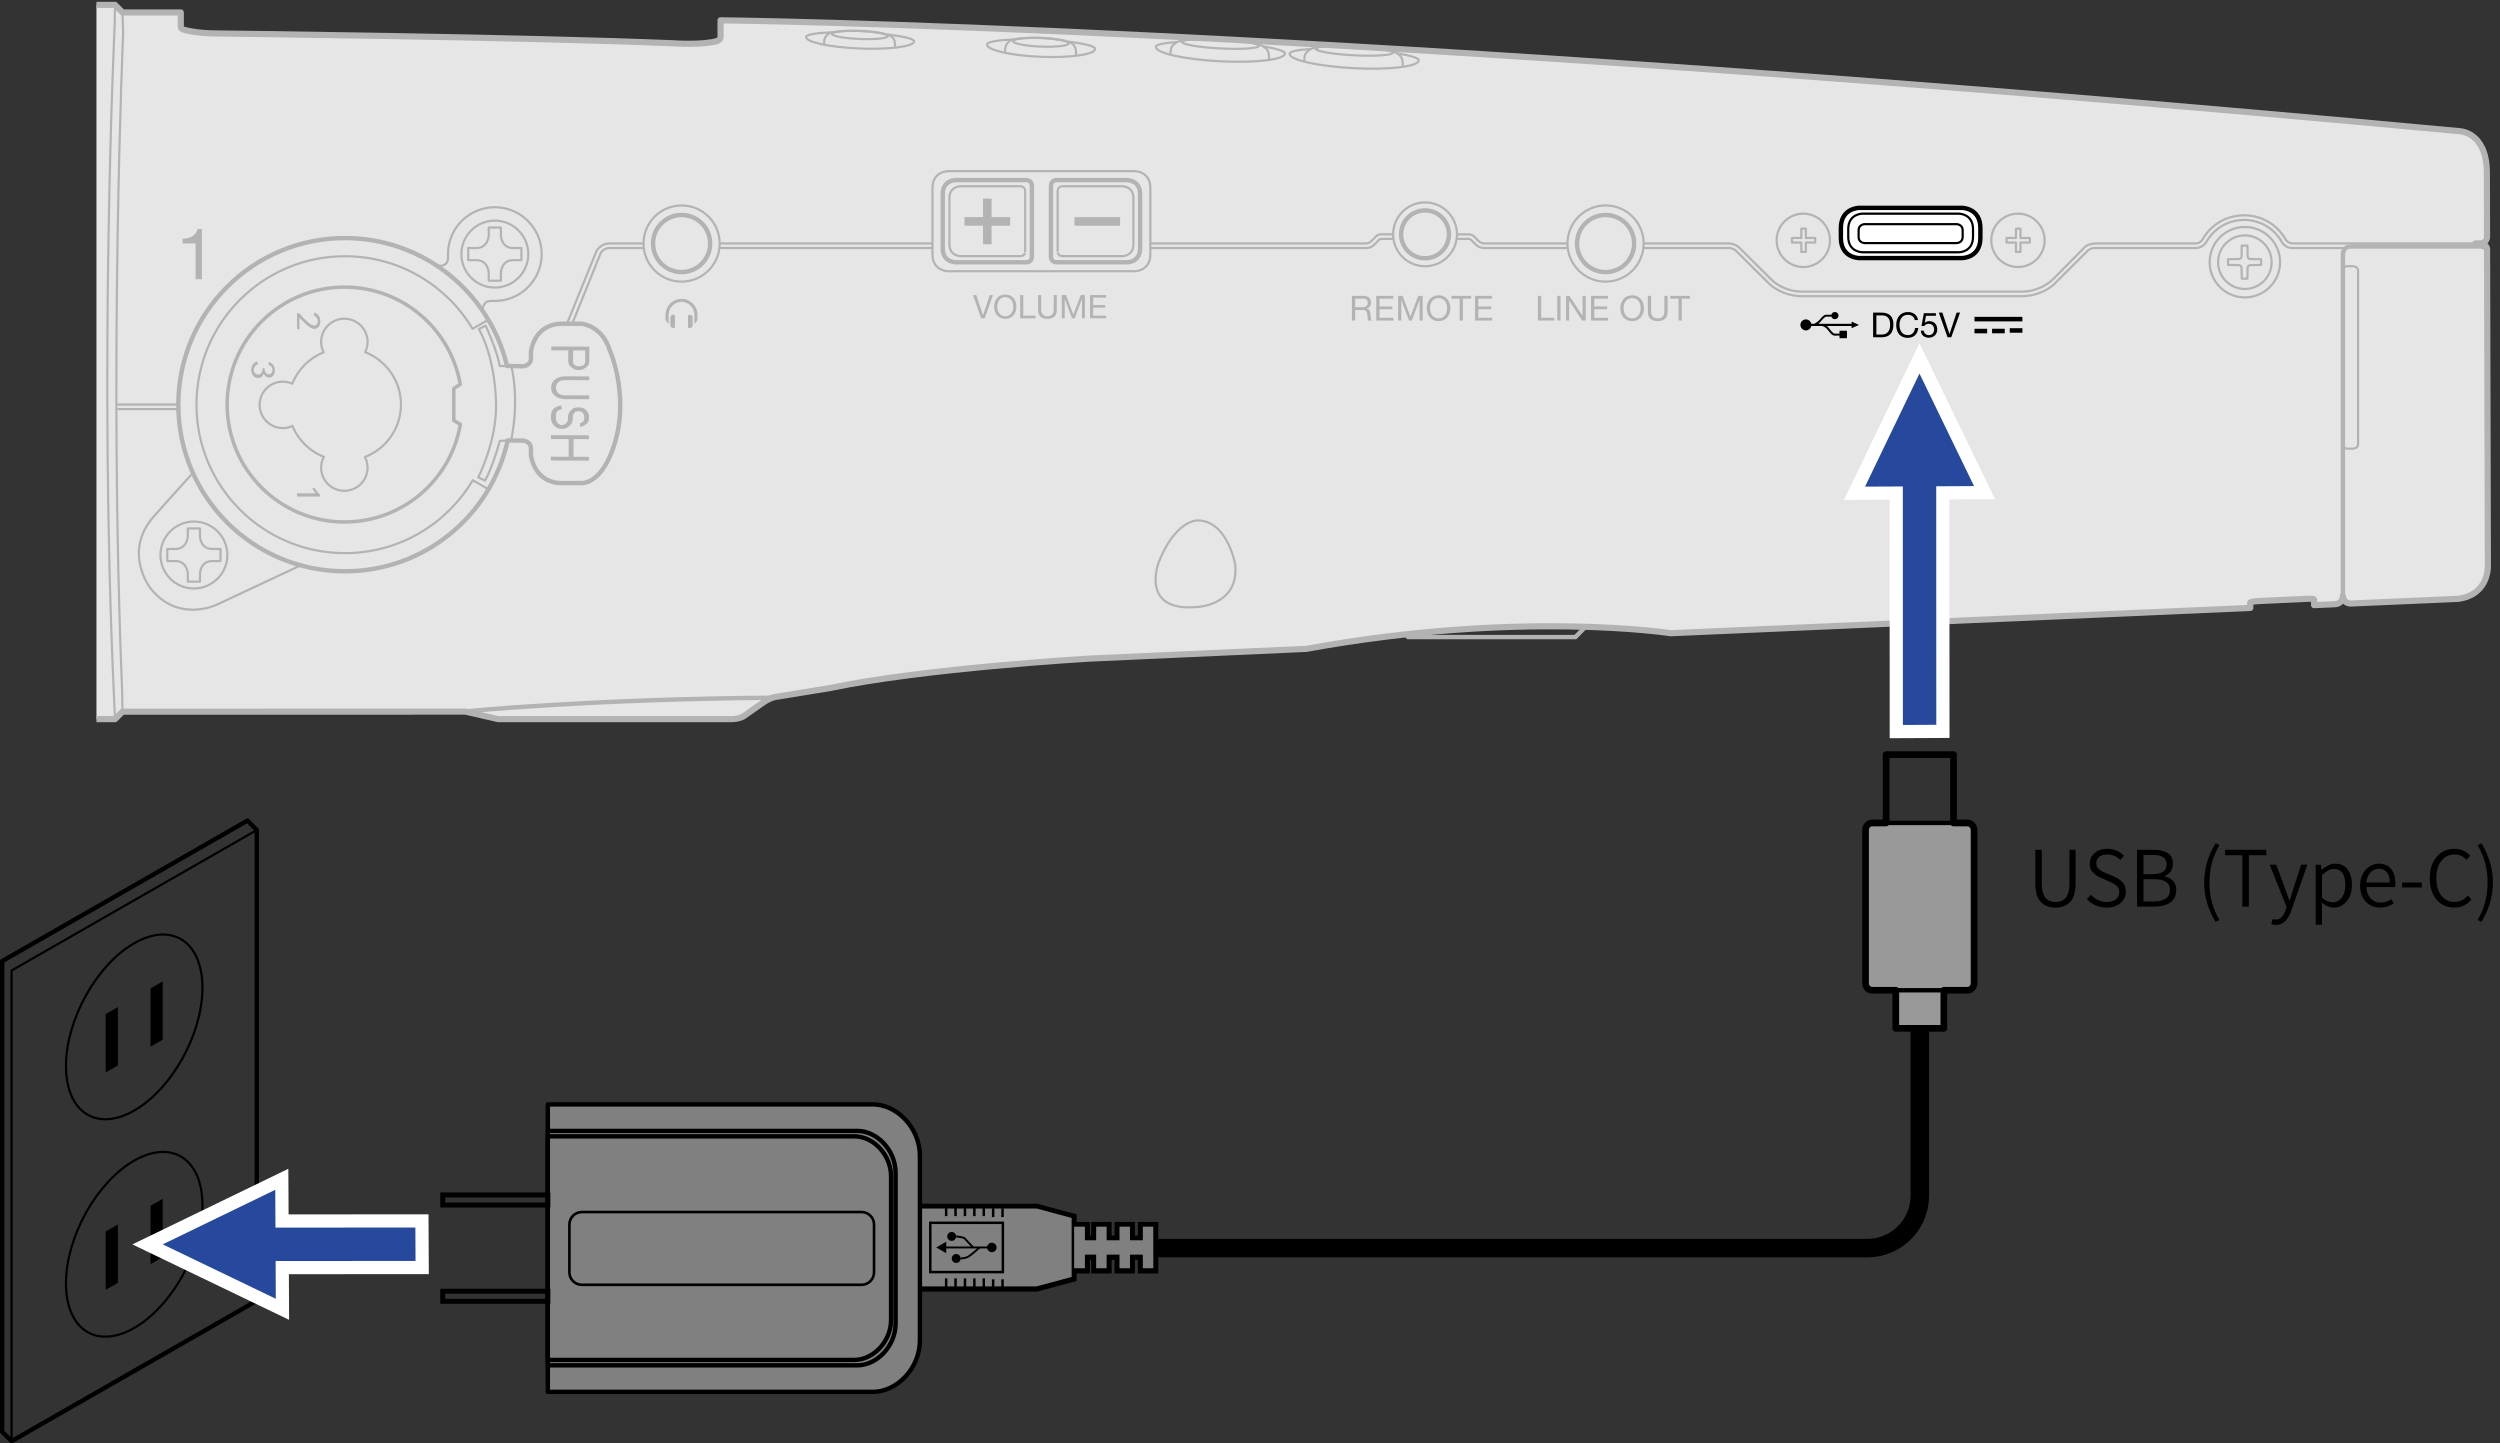 <?xml version="1.0" encoding="utf-8"?>
<!-- Generator: Adobe Illustrator 27.8.1, SVG Export Plug-In . SVG Version: 6.00 Build 0)  -->
<svg version="1.1" xmlns="http://www.w3.org/2000/svg" xmlns:xlink="http://www.w3.org/1999/xlink" x="0px" y="0px"
	 width="284.167px" height="164.064px" viewBox="0 0 284.167 164.064" style="enable-background:new 0 0 284.167 164.064;"
	 xml:space="preserve">
<rect x="0" y="0" width="284.167" height="164.064" fill="#333333" stroke="none"/>
<style type="text/css">
	.st0{clip-path:url(#SVGID_00000103975339813154354360000000420118623681542561_);}
	.st1{fill:#E6E6E6;stroke:#B3B3B3;stroke-width:0.7;stroke-linejoin:round;stroke-miterlimit:2;}
	.st2{fill:none;stroke:#B3B3B3;stroke-width:0.5;stroke-linejoin:round;stroke-miterlimit:2;}
	.st3{fill:none;stroke:#B3B3B3;stroke-width:0.25;stroke-linejoin:round;stroke-miterlimit:2;}
	.st4{fill:none;stroke:#B3B3B3;stroke-width:0.4;stroke-linejoin:round;stroke-miterlimit:2;}
	.st5{fill:none;stroke:#B3B3B3;stroke-width:0.25;stroke-miterlimit:2;}
	.st6{fill:none;stroke:#B3B3B3;stroke-width:0.5;stroke-miterlimit:2;}
	.st7{fill:#FFFFFF;stroke:#000000;stroke-width:0.5;stroke-linejoin:round;stroke-miterlimit:2;}
	.st8{fill:none;stroke:#000000;stroke-width:0.25;stroke-linejoin:round;stroke-miterlimit:2;}
	.st9{fill:#B3B3B3;}
	.st10{fill:#666666;stroke:#FFFFFF;stroke-width:3;stroke-miterlimit:10;}
	.st11{fill:#26499D;}
	.st12{fill:none;stroke:#000000;stroke-width:0.5;stroke-linejoin:round;}
	.st13{fill:none;stroke:#000000;stroke-width:0.25;stroke-linejoin:round;}
	.st14{fill:none;stroke:#000000;stroke-width:0.25;}
	.st15{fill:none;stroke:#000000;stroke-width:2.1;stroke-linecap:round;stroke-linejoin:round;}
	.st16{fill:none;stroke:#000000;stroke-width:0.85;}
	.st17{fill:#808080;stroke:#000000;stroke-width:0.283;}
	.st18{fill:#FFFFFF;stroke:#000000;stroke-width:0.283;}
	.st19{fill:none;stroke:#000000;stroke-width:0.283;}
	.st20{fill:#FFFFFF;}
	.st21{fill:#808080;stroke:#000000;stroke-width:0.5;stroke-linejoin:round;}
	.st22{fill:none;stroke:#000000;stroke-width:0.567;}
	.st23{fill:none;stroke:#000000;stroke-width:0.3;}
	.st24{fill:none;stroke:#000000;stroke-width:0.3;stroke-linejoin:round;}
	.st25{fill:#999999;stroke:#000000;stroke-width:0.3;stroke-linejoin:round;}
	.st26{fill:#999999;stroke:#000000;stroke-width:0.5;stroke-linejoin:round;}
	.st27{fill:none;stroke:#000000;stroke-width:0.76;stroke-linejoin:round;}
</style>
<g id="レイヤー_1">
	<g>
		<defs>
			<rect id="SVGID_1_" x="10.963" width="272.472" height="82.404"/>
		</defs>
		<clipPath id="SVGID_00000105410077732749790040000004074676437076096447_">
			<use xlink:href="#SVGID_1_"  style="overflow:visible;"/>
		</clipPath>
		<g style="clip-path:url(#SVGID_00000105410077732749790040000004074676437076096447_);">
			<path class="st1" d="M282.696,28.37l0.092,35.8c0,0,0.252,3.398-3.372,3.898L267.209,68.6c0,0-0.801,0.062-0.9-0.839
				c0,0,0.045,0.801-0.856,0.915l-2.419,0.106l0-0.63c0-0.143-0.811-0.085-0.811-0.085l-5.553,0.255
				c-0.722,0.035-0.892,0.164-0.892,0.164l0.001,0.613l-65.871,2.876c0,0-17.121-2.657-41.41,1.777l-24.708,1.11
				c0,0-18.867,1.104-29.368,3.332l-6.121,1c0,0-0.649,0.021-1.644,0.721l-2.152,1.512c0,0-0.495,0.315-1.429,0.315H56.63
				l-3.706-0.855l-39.001,0.006l-0.849,0.849l-16.254-0.01l-0.864-2.603l-37.316-0.651c0,0-18.161-0.056-24.863-4.604
				c0,0-7.504-2.24-6.836-25.482V33.891c-0.668-23.241,6.836-25.482,6.836-25.482c6.702-4.548,24.863-4.604,24.863-4.604
				l37.316-0.651l0.864-2.603h16.254l0.849,0.864h6.626V3.04c0,0,0.059,0.239,0.23,0.302c0,0,1.359,0.462,3.961,0.462
				c0,0,34.564,0.395,51.931,1.123c0,0,3.204,0.219,4.84-0.266c0,0,0.392-0.12,0.392-0.471V2.31c0,0,69.181,0.651,197.547,12.59
				c0,0,3.155-0.041,3.223,4.615l0.019,7.388c0,0,0.053,0.768-0.918,0.768c-0.971,0.001,0,0,0,0S282.699,27.672,282.696,28.37z"/>
			<line class="st2" x1="-4.043" y1="3.154" x2="-4.043" y2="79.13"/>
			<line class="st3" x1="-3.18" y1="0.551" x2="-3.18" y2="81.733"/>
			<g>
				<circle class="st3" cx="6.349" cy="41.157" r="4.003"/>
				<circle class="st3" cx="6.349" cy="41.157" r="3.042"/>
				<path class="st3" d="M5.995,39.267h0.649l0.017,1.193c0,0,0.011,0.344,0.344,0.344l1.193,0.017v0.649l-1.193,0.018
					c0,0-0.34,0.021-0.343,0.324l-0.018,1.213H5.995l-0.018-1.213c0,0-0.034-0.32-0.324-0.324L4.44,41.472v-0.649l1.193-0.017
					c0,0,0.34-0.025,0.343-0.324L5.995,39.267z"/>
			</g>
			<g>
				<circle class="st3" cx="255.166" cy="29.802" r="4.003"/>
				<circle class="st3" cx="255.166" cy="29.802" r="3.042"/>
				<path class="st3" d="M254.812,27.912h0.649l0.017,1.193c0,0,0.011,0.344,0.344,0.344l1.193,0.017v0.649l-1.193,0.018
					c0,0-0.34,0.021-0.343,0.324l-0.018,1.213h-0.649l-0.018-1.213c0,0-0.034-0.32-0.324-0.324l-1.213-0.018v-0.649l1.193-0.017
					c0,0,0.34-0.025,0.343-0.324L254.812,27.912z"/>
			</g>
			<g>
				<path class="st3" d="M55.523,55.621l-1.785-1.038c-2.938,4.963-8.346,8.291-14.531,8.291c-9.319,0-16.874-7.555-16.874-16.874
					s7.555-16.874,16.874-16.874c6.167,0,11.561,3.308,14.504,8.246l1.811-1.028"/>
				<path class="st3" d="M57.706,41.603h-0.899c-0.332-1.871-1.602-4.584-1.602-4.584l-0.774,0.383
					c1.988,3.63,1.954,8.549,1.954,8.549c0.072,4.241-2.022,8.299-2.022,8.299l0.771,0.39c0.971-1.805,1.674-4.528,1.674-4.528
					l0.9-0.042"/>
				<path class="st2" d="M59.449,41.634c0,0,0.884-0.055,0.902-0.881v-0.775c0,0,0.283-2.958,3.245-3.177h2.535
					c0,0,2.312,0.212,3.17,2.984c0,0,2.706,6.024,0,12.142c-1.375,3.11-3.17,2.984-3.17,2.984h-2.535
					c-2.962-0.218-3.245-3.177-3.245-3.177V50.96c-0.018-0.826-0.902-0.881-0.902-0.881l-1.742-0.011
					c-1.862,8.504-9.438,14.869-18.5,14.869c-10.459,0-18.938-8.479-18.938-18.938s8.479-18.938,18.938-18.938
					c8.943,0,16.439,6.199,18.424,14.534L59.449,41.634z"/>
				<path class="st3" d="M58.111,41.614c0,0,0.997,3.433-0.013,8.465"/>
				<path class="st4" d="M52.327,48.229c-1.068,6.303-6.553,11.102-13.16,11.102c-7.372,0-13.348-5.976-13.348-13.348
					s5.976-13.348,13.348-13.348c6.587,0,12.059,4.771,13.15,11.046L51.58,44.17v3.628L52.327,48.229z"/>
				<path class="st3" d="M45.577,45.983c0-2.714-1.693-5.021-4.075-5.956c0.173-0.352,0.28-0.742,0.28-1.161
					c0-1.458-1.182-2.64-2.64-2.64s-2.64,1.182-2.64,2.64c0,0.424,0.109,0.819,0.287,1.174c-1.626,0.651-2.917,1.944-3.567,3.571
					c-0.327-0.145-0.687-0.23-1.069-0.23c-1.458,0-2.64,1.182-2.64,2.64c0,1.458,1.182,2.64,2.64,2.64
					c0.389,0,0.756-0.089,1.089-0.241c0.661,1.604,1.954,2.873,3.569,3.513c-0.191,0.365-0.309,0.775-0.309,1.215
					c0,1.458,1.182,2.64,2.64,2.64s2.64-1.182,2.64-2.64c0-0.436-0.116-0.84-0.302-1.202C43.873,51.016,45.577,48.705,45.577,45.983
					z"/>
				<path class="st3" d="M34.061,64.315l-9.388,4.403c0,0-4.414,2.175-7.582-1.868c0,0-3.217-4.119,0.453-8.223l4.297-4.79"/>
				<path class="st3" d="M49.529,30.12c0.71,0.29,1.126-0.131,1.126-0.131c0.377-0.218,0.265-1.107,0.265-1.107
					c0-2.941,2.384-5.325,5.325-5.325c2.941,0,5.325,2.384,5.325,5.325s-2.384,5.325-5.325,5.325c0,0-0.891-0.089-1.104,0.262
					c0,0-0.496,0.548-0.113,1.119"/>
				<g>
					<circle class="st3" cx="56.245" cy="28.882" r="3.803"/>
					<path class="st3" d="M59.268,29.572h-0.95c-1.315,0-1.382,1.382-1.382,1.382v0.95h-1.382v-0.95c0,0-0.1-1.382-1.382-1.382
						h-0.95v-1.381h0.95c1.282,0,1.382-1.382,1.382-1.382v-0.95h1.382v0.95c0,0,0.067,1.382,1.382,1.382h0.95V29.572z"/>
				</g>
				<g>
					<circle class="st3" cx="22.04" cy="63.086" r="3.803"/>
					<path class="st3" d="M25.063,63.777h-0.95c-1.315,0-1.382,1.382-1.382,1.382v0.95h-1.382v-0.95c0,0-0.1-1.382-1.382-1.382
						h-0.95v-1.381h0.95c1.282,0,1.382-1.382,1.382-1.382v-0.95h1.382v0.95c0,0,0.067,1.382,1.382,1.382h0.95V63.777z"/>
				</g>
			</g>
			<g>
				<circle class="st3" cx="77.475" cy="27.682" r="4.329"/>
				<circle class="st2" cx="77.475" cy="27.682" r="3.246"/>
			</g>
			<g>
				<circle class="st3" cx="182.501" cy="27.682" r="4.329"/>
				<circle class="st2" cx="182.501" cy="27.682" r="3.246"/>
			</g>
			<g>
				<circle class="st3" cx="161.98" cy="26.636" r="3.628"/>
				<circle class="st2" cx="161.98" cy="26.636" r="2.721"/>
			</g>
			<path class="st5" d="M130.756,28.919c0,1.906-1.771,1.913-1.771,1.913h-21.22c0,0-1.771-0.007-1.771-1.913v-7.553
				c0-1.906,1.771-1.913,1.771-1.913h21.22c0,0,1.771,0.007,1.771,1.913V28.919z"/>
			<g>
				<g>
					<path class="st6" d="M116.614,29.814h-8.001c0,0-1.454-0.005-1.454-1.571v-6.202c0-1.565,1.454-1.571,1.454-1.571h8.001
						c0,0,0.676-0.046,0.676,0.676v8.067C117.29,29.213,117.296,29.814,116.614,29.814z"/>
					<path class="st5" d="M115.956,29.114h-6.801c0,0-1.236-0.005-1.236-1.335v-5.272c0-1.33,1.236-1.335,1.236-1.335h6.801
						c0,0,0.574-0.039,0.574,0.574v6.857C116.53,28.602,116.535,29.114,115.956,29.114z"/>
				</g>
				<g>
					<path class="st6" d="M120.135,29.814h8.001c0,0,1.454-0.005,1.454-1.571v-6.202c0-1.565-1.454-1.571-1.454-1.571h-8.001
						c0,0-0.676-0.046-0.676,0.676v8.067C119.459,29.213,119.453,29.814,120.135,29.814z"/>
					<path class="st5" d="M120.793,29.114h6.801c0,0,1.236-0.005,1.236-1.335v-5.272c0-1.33-1.236-1.335-1.236-1.335h-6.801
						c0,0-0.574-0.039-0.574,0.574v6.857C120.219,28.602,120.214,29.114,120.793,29.114z"/>
				</g>
			</g>
			<g>
				<path class="st7" d="M209.247,27.045c0,2.293,2.094,2.291,2.094,2.291h11.669c0,0,2.094,0.002,2.094-2.291v-1.128
					c0-2.293-2.094-2.291-2.094-2.291h-11.669c0,0-2.094-0.002-2.094,2.291V27.045z"/>
				<path class="st8" d="M210.084,26.914c0,1.762,1.609,1.76,1.609,1.76h10.965c0,0,1.609,0.002,1.609-1.76v-0.867
					c0-1.762-1.609-1.76-1.609-1.76h-10.965c0,0-1.609-0.002-1.609,1.76V26.914z"/>
				<path class="st8" d="M223.09,26.9c0,0.78-0.774,0.732-0.774,0.732h-10.281c0,0-0.774,0.048-0.774-0.732v-0.691
					c0-0.78,0.774-0.732,0.774-0.732h10.281c0,0,0.774-0.048,0.774,0.732V26.9z"/>
			</g>
			<g>
				<circle class="st3" cx="204.978" cy="27.318" r="3.032"/>
				<polygon class="st3" points="206.329,27.052 205.265,27.052 205.265,25.988 204.749,25.988 204.749,27.052 203.685,27.052 
					203.685,27.568 204.749,27.568 204.749,28.632 205.265,28.632 205.265,27.568 206.329,27.568 				"/>
			</g>
			<g>
				<circle class="st3" cx="229.374" cy="27.318" r="3.032"/>
				<polygon class="st3" points="230.724,27.052 229.66,27.052 229.66,25.988 229.144,25.988 229.144,27.052 228.08,27.052 
					228.08,27.568 229.144,27.568 229.144,28.632 229.66,28.632 229.66,27.568 230.724,27.568 				"/>
			</g>
			<path class="st3" d="M13.924,1.415l0.075,2.376c0,0-1.659,37.599-0.117,74.713l0.041,2.391"/>
			<path class="st3" d="M13.074,0.551l-0.041,2.381c0,0-1.837,38.248-0.067,76.43l0.108,2.381"/>
			<line class="st3" x1="13.314" y1="45.984" x2="20.269" y2="45.984"/>
			<line class="st3" x1="13.314" y1="46.502" x2="20.269" y2="46.502"/>
			<path class="st3" d="M186.829,27.672h9.675c0,0,0.744-0.014,1.234,0.518l3.629,3.609c0,0,1.273,1.349,3.48,1.349l25.107-0.002
				c0,0,1.97,0.048,3.518-1.516l3.445-3.483c0,0,0.325-0.475,1.383-0.475l11.295-0.001c0,0,0.464,0.015,0.751-0.438
				c0,0,1.337-2.738,4.734-2.758c0,0,3.026-0.192,4.734,2.758c0,0,0.25,0.438,0.857,0.438h21.186"/>
			<path class="st3" d="M165.608,26.636h1.343c0,0,0.39-0.012,0.611,0.253l0.564,0.558c0,0,0.232,0.225,0.64,0.225h9.407"/>
			<path class="st3" d="M130.756,27.672h24.504c0,0,0.363-0.013,0.563-0.213l0.566-0.571c0,0,0.212-0.253,0.606-0.253h1.358"/>
			<line class="st3" x1="81.803" y1="27.672" x2="105.993" y2="27.672"/>
			<path class="st3" d="M64.448,36.793l3.339-8.224c0,0,0.411-0.896,1.513-0.896h3.847"/>
			<path class="st5" d="M186.799,28.191l9.742,0c0,0,0.444-0.019,0.819,0.355l3.784,3.749c0,0,1.368,1.372,3.702,1.372h24.98
				c0,0,1.844,0.09,3.5-1.214l4.021-3.995c0,0,0.281-0.267,0.75-0.267h11.497c0,0,0.736,0.007,1.169-0.646
				c0,0,1.236-2.527,4.316-2.55c0,0,2.825-0.155,4.375,2.636c0,0,0.339,0.56,1.11,0.56h5.743v0.89"/>
			<path class="st5" d="M165.568,27.154h1.382c0,0,0.145,0.004,0.231,0.089l0.707,0.679c0,0,0.223,0.269,0.971,0.269l9.343,0"/>
			<path class="st5" d="M130.756,28.191h24.504c0,0,0.516,0.032,0.868-0.311l0.663-0.656c0,0,0.073-0.07,0.254-0.07h1.346"/>
			<line class="st5" x1="81.803" y1="28.191" x2="105.993" y2="28.191"/>
			<path class="st5" d="M65.059,36.765l3.218-7.999c0,0,0.308-0.575,1.022-0.575h3.847"/>
			<path class="st6" d="M53.153,80.841c0,0,13.751-1.367,34.671-1.538"/>
			<path class="st5" d="M135.912,59.171c0,0-2.432,0.163-4.22,4.786c0,0-2.12,5.535,4.212,5.053c0,0,5.022-0.09,4.49-4.905
				c0,0-0.919-5.006-4.325-4.949L135.912,59.171z"/>
			<polyline class="st6" points="159.72,72.065 160.072,72.415 179.066,72.415 179.929,71.547 179.966,71.19 			"/>
			<path class="st2" d="M266.309,67.762V29.024c0,0-0.096-1.007,0.939-1.006l14.609,0c0,0,0.849-0.07,0.849,0.864"/>
			<path class="st5" d="M266.309,50.475c0,0-0.034,0.518,0.518,0.518h0.691c0,0,0.518-0.045,0.518-0.518V30.782
				c0-0.474-0.518-0.518-0.518-0.518h-0.691c-0.552,0-0.518,0.518-0.518,0.518"/>
			<g>
				
					<ellipse transform="matrix(0.041 -0.999 0.999 0.041 89.777 101.445)" class="st5" cx="97.726" cy="3.963" rx="0.453" ry="3.168"/>
				<path class="st5" d="M101.748,5.407L101.72,4.87c-0.033-0.645-0.673-0.883-0.673-0.883c-0.706-0.235-1.912-0.42-3.285-0.476
					c-1.356-0.055-2.558,0.028-3.285,0.2c0,0-0.716,0.196-0.791,0.925l-0.023,0.431"/>
				<path class="st5" d="M100.929,3.928c1.792,0.205,2.985,0.495,2.974,0.771c-0.024,0.589-2.793,0.954-6.185,0.815
					c-3.392-0.139-6.122-0.728-6.098-1.317c0.011-0.276,1.231-0.468,3.041-0.526"/>
			</g>
			<g>
				
					<ellipse transform="matrix(0.041 -0.999 0.999 0.041 108.685 122.793)" class="st5" cx="118.299" cy="4.788" rx="0.487" ry="3.168"/>
				<path class="st5" d="M122.317,6.328l-0.026-0.577c-0.031-0.693-0.67-0.947-0.67-0.947c-0.706-0.251-1.911-0.446-3.284-0.502
					c-1.356-0.055-2.558,0.038-3.286,0.225c0,0-0.717,0.213-0.794,0.997l-0.024,0.463"/>
				<path class="st5" d="M121.503,4.741c1.791,0.215,2.984,0.523,2.972,0.819c-0.026,0.633-2.796,1.034-6.188,0.896
					s-6.121-0.764-6.095-1.397c0.012-0.297,1.233-0.507,3.043-0.575"/>
			</g>
			<g>
				<g>
					
						<ellipse transform="matrix(0.052 -0.999 0.999 0.052 126.486 143.257)" class="st5" cx="138.678" cy="5.024" rx="0.527" ry="4.397"/>
					<path class="st5" d="M144.254,6.803l-0.037-0.626c-0.043-0.751-0.931-1.044-0.931-1.044c-0.979-0.291-2.651-0.535-4.556-0.634
						c-1.881-0.097-3.549-0.03-4.558,0.152c0,0-0.994,0.21-1.1,1.058l-0.033,0.501"/>
				</g>
				<path class="st5" d="M143.595,5.281c1.524,0.243,2.479,0.533,2.465,0.801c-0.036,0.698-3.352,1.093-7.407,0.883
					c-4.055-0.21-7.312-0.946-7.276-1.644c0.014-0.261,0.949-0.449,2.428-0.536"/>
			</g>
			<g>
				<g>
					
						<ellipse transform="matrix(0.052 -0.999 0.999 0.052 140.121 159.188)" class="st5" cx="153.885" cy="5.81" rx="0.527" ry="4.397"/>
					<path class="st5" d="M159.46,7.588l-0.037-0.626c-0.043-0.751-0.931-1.044-0.931-1.044c-0.979-0.291-2.651-0.535-4.556-0.634
						c-1.881-0.097-3.549-0.03-4.558,0.152c0,0-0.994,0.21-1.1,1.058l-0.033,0.501"/>
				</g>
				<path class="st5" d="M158.802,6.066c1.524,0.243,2.479,0.533,2.465,0.801c-0.036,0.698-3.352,1.093-7.407,0.883
					c-4.055-0.21-7.312-0.946-7.276-1.644c0.014-0.261,0.949-0.449,2.428-0.536"/>
			</g>
		</g>
		<g style="clip-path:url(#SVGID_00000105410077732749790040000004074676437076096447_);">
			<g>
				<g>
					<g>
						<polygon class="st9" points="62.615,51.91 64.637,51.918 64.645,49.903 62.623,49.895 62.625,49.463 66.944,49.48 
							66.942,49.912 65.196,49.905 65.188,51.921 66.934,51.928 66.932,52.36 62.613,52.342 						"/>
						<polygon class="st9" points="62.635,47.088 62.633,47.663 62.723,48.024 62.906,48.312 63.272,48.602 63.639,48.747 
							64.098,48.749 64.467,48.607 64.835,48.32 65.02,48.033 65.114,47.674 65.115,47.242 65.208,47.026 65.393,46.811 
							65.669,46.74 65.852,46.741 66.128,46.814 66.311,47.031 66.402,47.247 66.4,47.679 66.307,47.894 66.123,48.038 
							65.939,48.109 65.937,48.541 66.213,48.47 66.581,48.255 66.858,47.969 66.952,47.609 66.953,47.249 66.862,46.961 
							66.68,46.672 66.313,46.383 65.946,46.309 65.579,46.308 65.211,46.378 64.842,46.665 64.657,46.952 64.564,47.239 
							64.562,47.671 64.469,47.959 64.284,48.174 64.008,48.317 63.733,48.316 63.457,48.171 63.275,47.954 63.184,47.666 
							63.186,47.09 63.279,46.802 63.556,46.587 63.832,46.517 63.834,46.085 63.466,46.155 63.005,46.369 62.728,46.728 						"/>
						<polygon class="st9" points="62.648,43.921 62.647,44.208 62.737,44.569 62.92,44.857 63.286,45.147 63.653,45.292 
							64.112,45.366 66.961,45.378 66.962,44.946 64.114,44.934 63.747,44.861 63.472,44.716 63.289,44.499 63.198,44.211 
							63.199,43.923 63.292,43.635 63.477,43.42 63.753,43.277 64.121,43.207 66.969,43.218 66.971,42.786 64.123,42.775 
							63.663,42.845 63.295,42.987 62.926,43.274 62.741,43.561 						"/>
					</g>
					<path class="st9" d="M62.666,39.386l-0.002,0.432l1.93,0.008l-0.005,1.296l0.09,0.36l0.275,0.289l0.367,0.217l0.275,0.073
						l0.368,0.001l0.276-0.071l0.368-0.214l0.277-0.287l0.093-0.359l0.007-1.728L62.666,39.386z M66.518,41.201l-0.093,0.216
						l-0.184,0.143l-0.276,0.071l-0.276-0.001l-0.275-0.073l-0.183-0.145l-0.091-0.216l0.006-1.368l1.378,0.006L66.518,41.201z"/>
				</g>
				<polygon class="st9" points="35.87,56.076 33.761,56.076 33.761,56.438 36.39,56.438 36.39,56.22 36.352,56.188 36.311,56.152 
					36.271,56.114 36.232,56.076 36.193,56.037 36.156,55.998 36.12,55.958 36.084,55.917 36.05,55.876 36.017,55.834 35.983,55.79 
					35.95,55.745 35.917,55.698 35.884,55.648 35.851,55.597 35.817,55.543 35.783,55.486 35.779,55.478 35.488,55.478 
					35.521,55.541 35.555,55.603 35.568,55.626 35.601,55.685 35.632,55.738 35.662,55.787 35.673,55.805 35.703,55.85 
					35.732,55.894 35.761,55.935 35.791,55.975 35.826,56.02 35.869,56.074 				"/>
				<polygon class="st9" points="35.519,37.351 35.483,37.339 35.447,37.325 35.411,37.31 35.373,37.292 35.335,37.273 
					35.296,37.251 35.256,37.227 35.214,37.2 35.17,37.17 35.123,37.137 35.091,37.113 35.037,37.071 34.982,37.026 34.923,36.977 
					34.861,36.922 34.793,36.861 34.723,36.796 34.624,36.703 34.52,36.602 34.407,36.491 34.375,36.459 34.243,36.328 
					34.172,36.255 34.036,36.117 34.036,37.421 33.761,37.421 33.761,35.591 33.822,35.591 33.833,35.593 33.864,35.597 
					33.892,35.603 33.919,35.61 33.944,35.617 33.968,35.627 33.993,35.637 34.017,35.65 34.041,35.664 34.054,35.672 
					34.077,35.689 34.1,35.707 34.124,35.728 34.149,35.751 34.176,35.778 34.205,35.81 34.23,35.839 34.275,35.892 34.296,35.916 
					34.348,35.978 34.387,36.024 34.428,36.069 34.475,36.118 34.53,36.174 34.556,36.2 34.642,36.285 34.731,36.371 34.74,36.379 
					34.827,36.46 34.911,36.537 34.913,36.539 34.981,36.599 35.042,36.652 35.098,36.698 35.151,36.74 35.201,36.778 
					35.249,36.813 35.296,36.845 35.314,36.857 35.347,36.877 35.379,36.895 35.411,36.913 35.443,36.929 35.466,36.939 
					35.495,36.952 35.523,36.963 35.55,36.972 35.576,36.98 35.602,36.987 35.622,36.991 35.646,36.995 35.669,36.998 35.691,37 
					35.713,37.001 35.734,37 35.753,36.998 35.773,36.996 35.792,36.992 35.811,36.987 35.83,36.981 35.849,36.974 35.868,36.965 
					35.887,36.955 35.906,36.944 35.924,36.932 35.93,36.928 35.948,36.914 35.964,36.9 35.98,36.885 35.996,36.869 36.011,36.851 
					36.024,36.834 36.037,36.815 36.045,36.802 36.057,36.783 36.067,36.762 36.077,36.741 36.085,36.719 36.093,36.696 
					36.1,36.673 36.105,36.65 36.106,36.645 36.11,36.621 36.113,36.597 36.115,36.571 36.116,36.545 36.116,36.519 36.115,36.492 
					36.112,36.464 36.109,36.436 36.104,36.407 36.098,36.378 36.09,36.349 36.082,36.319 36.081,36.316 36.071,36.287 
					36.06,36.259 36.048,36.231 36.035,36.203 36.021,36.175 36.019,36.172 36.011,36.157 35.996,36.131 35.98,36.107 
					35.964,36.084 35.947,36.063 35.93,36.043 35.912,36.023 35.893,36.005 35.873,35.986 35.853,35.969 35.831,35.952 
					35.812,35.939 35.789,35.924 35.764,35.909 35.737,35.894 35.709,35.88 35.678,35.866 35.672,35.863 35.717,35.519 
					35.729,35.524 35.774,35.544 35.815,35.563 35.854,35.583 35.891,35.603 35.926,35.622 35.958,35.642 35.99,35.663 
					36.019,35.683 36.047,35.704 36.074,35.725 36.099,35.747 36.122,35.768 36.133,35.779 36.156,35.802 36.177,35.825 
					36.198,35.85 36.218,35.875 36.236,35.9 36.254,35.926 36.27,35.953 36.286,35.98 36.301,36.008 36.314,36.036 36.327,36.066 
					36.339,36.096 36.35,36.127 36.36,36.158 36.364,36.169 36.405,36.424 36.408,36.464 36.409,36.511 36.41,36.554 36.41,36.595 
					36.408,36.633 36.406,36.67 36.403,36.705 36.398,36.738 36.393,36.77 36.386,36.802 36.383,36.817 36.375,36.848 
					36.366,36.878 36.356,36.908 36.345,36.938 36.333,36.967 36.319,36.995 36.305,37.022 36.291,37.049 36.275,37.074 
					36.258,37.099 36.241,37.123 36.223,37.146 36.223,37.147 36.204,37.169 36.185,37.189 36.165,37.209 36.144,37.228 
					36.124,37.246 36.102,37.262 36.08,37.278 36.07,37.284 36.048,37.298 36.024,37.311 36.001,37.323 35.977,37.334 
					35.952,37.344 35.928,37.352 35.903,37.359 35.879,37.366 35.853,37.371 35.826,37.375 35.799,37.378 35.771,37.38 
					35.742,37.381 35.713,37.381 35.71,37.381 35.684,37.38 35.654,37.378 35.626,37.374 35.598,37.37 35.571,37.365 35.544,37.358 
									"/>
				<polyline class="st9" points="30.74,41.221 30.775,41.241 30.809,41.262 30.84,41.282 30.87,41.303 30.898,41.324 
					30.924,41.345 30.949,41.366 30.972,41.387 30.994,41.409 31.014,41.431 31.034,41.453 31.053,41.477 31.071,41.501 
					31.084,41.521 31.1,41.546 31.116,41.572 31.13,41.598 31.143,41.626 31.155,41.654 31.167,41.683 31.178,41.713 31.184,41.734 
					31.193,41.766 31.202,41.798 31.209,41.832 31.215,41.866 31.221,41.902 31.225,41.938 31.228,41.976 31.231,42.016 
					31.232,42.056 31.232,42.084 31.232,42.116 31.23,42.157 31.228,42.196 31.225,42.234 31.22,42.27 31.215,42.306 31.208,42.34 
					31.201,42.373 31.193,42.405 31.184,42.436 31.177,42.456 31.166,42.489 31.154,42.519 31.141,42.548 31.129,42.575 
					31.115,42.601 31.101,42.626 31.087,42.649 31.072,42.671 31.057,42.691 31.04,42.711 31.022,42.731 31.004,42.75 
					30.985,42.768 30.965,42.785 30.944,42.801 30.923,42.816 30.902,42.83 30.88,42.843 30.858,42.855 30.835,42.866 
					30.811,42.876 30.787,42.884 30.762,42.892 30.737,42.899 30.711,42.905 30.685,42.909 30.658,42.913 30.637,42.915 
					30.61,42.916 30.595,42.917 30.568,42.916 30.541,42.915 30.515,42.912 30.488,42.909 30.462,42.904 30.437,42.898 
					30.412,42.891 30.387,42.883 30.37,42.876 30.345,42.866 30.322,42.855 30.298,42.843 30.276,42.83 30.254,42.816 
					30.233,42.801 30.212,42.785 30.192,42.767 30.171,42.748 30.151,42.728 30.141,42.718 30.122,42.696 30.102,42.672 
					30.082,42.646 30.062,42.618 30.042,42.588 30.021,42.555 29.999,42.518 29.975,42.476 29.971,42.47 29.968,42.479 
					29.953,42.515 29.939,42.549 29.924,42.58 29.908,42.61 29.893,42.638 29.876,42.665 29.86,42.69 29.843,42.714 29.837,42.722 
					29.819,42.745 29.8,42.766 29.781,42.787 29.762,42.806 29.742,42.824 29.722,42.84 29.701,42.856 29.681,42.87 29.66,42.883 
					29.639,42.895 29.617,42.905 29.594,42.915 29.571,42.925 29.547,42.933 29.521,42.94 29.496,42.946 29.469,42.951 
					29.441,42.956 29.413,42.959 29.385,42.961 29.355,42.962 29.326,42.962 29.296,42.96 29.266,42.958 29.235,42.954 
					29.205,42.949 29.176,42.943 29.175,42.943 29.146,42.936 29.117,42.928 29.087,42.918 29.058,42.907 29.029,42.894 29,42.879 
					28.971,42.863 28.943,42.846 28.916,42.827 28.889,42.806 28.864,42.785 28.839,42.762 28.816,42.738 28.792,42.712 
					28.77,42.685 28.748,42.656 28.727,42.626 28.707,42.594 28.688,42.56 28.684,42.552 28.665,42.517 28.649,42.481 
					28.633,42.443 28.619,42.405 28.606,42.367 28.595,42.327 28.585,42.287 28.581,42.272 28.573,42.231 28.567,42.189 
					28.562,42.147 28.559,42.105 28.557,42.063 28.557,42.02 28.558,41.977 28.558,41.971 28.559,41.961 28.562,41.919 
					28.567,41.876 28.574,41.835 28.582,41.793 28.591,41.752 28.602,41.712 28.615,41.672 28.627,41.636 28.642,41.599 
					28.658,41.563 28.675,41.528 28.693,41.495 28.712,41.462 28.732,41.432 28.753,41.402 28.77,41.381 28.793,41.353 
					28.817,41.327 28.841,41.302 28.867,41.278 28.893,41.256 28.92,41.236 28.948,41.217 28.976,41.199 29.004,41.183 
					29.035,41.168 29.067,41.153 29.101,41.139 29.138,41.126 29.177,41.114 29.219,41.102 29.253,41.093 29.299,41.419 
					29.278,41.428 29.245,41.443 29.215,41.457 29.187,41.471 29.162,41.485 29.139,41.499 29.118,41.514 29.097,41.529 
					29.076,41.546 29.054,41.565 29.038,41.58 29.022,41.596 29.003,41.616 28.985,41.637 28.969,41.657 28.967,41.66 
					28.951,41.681 28.937,41.702 28.924,41.725 28.911,41.748 28.9,41.771 28.89,41.794 28.881,41.818 28.874,41.842 28.867,41.866 
					28.861,41.891 28.857,41.917 28.853,41.944 28.85,41.972 28.848,42.002 28.847,42.033 28.847,42.047 28.848,42.052 
					28.849,42.081 28.851,42.109 28.854,42.136 28.858,42.162 28.863,42.188 28.869,42.212 28.875,42.232 28.883,42.255 
					28.892,42.278 28.902,42.3 28.913,42.321 28.925,42.342 28.938,42.361 28.951,42.381 28.966,42.399 28.982,42.418 
					28.999,42.435 29.016,42.452 29.035,42.468 29.044,42.476 29.064,42.49 29.084,42.504 29.105,42.517 29.126,42.528 
					29.147,42.539 29.168,42.548 29.19,42.556 29.347,42.581 29.352,42.581 29.377,42.579 29.401,42.577 29.425,42.573 
					29.447,42.569 29.468,42.564 29.484,42.559 29.504,42.552 29.524,42.543 29.544,42.534 29.563,42.524 29.581,42.513 
					29.598,42.501 29.615,42.487 29.632,42.473 29.648,42.458 29.663,42.441 29.674,42.429 29.688,42.411 29.701,42.392 
					29.715,42.371 29.728,42.349 29.74,42.325 29.742,42.322 29.754,42.296 29.766,42.268 29.778,42.239 29.789,42.207 
					29.799,42.174 29.809,42.138 29.819,42.099 29.822,42.084 29.832,42.039 29.841,41.992 29.85,41.94 29.858,41.884 
					29.864,41.836 30.063,41.836 30.065,41.852 30.07,41.904 30.076,41.951 30.082,41.995 30.089,42.035 30.095,42.065 
					30.103,42.101 30.112,42.135 30.121,42.168 30.131,42.199 30.142,42.228 30.15,42.247 30.161,42.273 30.173,42.298 
					30.186,42.321 30.199,42.342 30.212,42.363 30.226,42.382 30.241,42.4 30.243,42.403 30.259,42.42 30.275,42.436 30.291,42.451 
					30.309,42.465 30.326,42.478 30.344,42.489 30.361,42.499 30.379,42.508 30.398,42.516 30.417,42.523 30.437,42.529 
					30.458,42.534 30.479,42.538 30.501,42.542 30.524,42.544 30.526,42.544 30.526,42.544 30.549,42.545 30.572,42.544 
					30.594,42.543 30.616,42.54 30.637,42.537 30.657,42.532 30.67,42.528 30.69,42.522 30.709,42.515 30.728,42.506 30.745,42.497 
					30.762,42.487 30.779,42.476 30.794,42.464 30.809,42.451 30.824,42.437 30.838,42.422 30.852,42.405 30.865,42.387 
					30.872,42.378 30.884,42.359 30.896,42.339 30.907,42.317 30.917,42.294 30.927,42.27 30.932,42.257 30.933,42.254 
					30.941,42.228 30.948,42.202 30.954,42.176 30.959,42.15 30.963,42.125 30.966,42.099 30.967,42.072 30.967,42.046 
					30.966,42.018 30.964,41.991 30.961,41.963 30.957,41.936 30.951,41.908 30.945,41.88 30.938,41.858 30.937,41.855 
					30.93,41.832 30.921,41.809 30.911,41.787 30.901,41.766 30.889,41.746 30.877,41.726 30.863,41.707 30.848,41.688 
					30.832,41.669 30.815,41.65 30.796,41.632 30.776,41.614 30.755,41.596 30.732,41.578 30.708,41.561 30.682,41.545 
					30.655,41.528 30.626,41.512 30.62,41.509 30.506,41.456 30.552,41.13 30.741,41.219 				"/>
				<g>
					<path class="st9" d="M111.929,36.179h-0.399l-0.931-2.638h0.381l0.754,2.287h0.007l0.761-2.287h0.366L111.929,36.179z"/>
					<path class="st9" d="M114.266,33.478c0.839,0,1.264,0.665,1.264,1.382c0,0.717-0.425,1.382-1.264,1.382
						c-0.839,0-1.264-0.665-1.264-1.382C113.002,34.143,113.427,33.478,114.266,33.478z M114.266,35.946
						c0.643,0,0.913-0.554,0.913-1.086c0-0.532-0.27-1.086-0.913-1.086c-0.643,0-0.913,0.554-0.913,1.086
						C113.353,35.392,113.623,35.946,114.266,35.946z"/>
					<path class="st9" d="M115.96,33.541h0.351v2.343h1.397v0.295h-1.748V33.541z"/>
					<path class="st9" d="M120.121,35.226c0,0.665-0.381,1.016-1.038,1.016c-0.68,0-1.083-0.314-1.083-1.016v-1.685h0.351v1.685
						c0,0.466,0.266,0.721,0.732,0.721c0.443,0,0.687-0.255,0.687-0.721v-1.685h0.351V35.226z"/>
					<path class="st9" d="M120.692,33.541h0.48l0.831,2.217l0.835-2.217h0.48v2.638h-0.333v-2.195h-0.007l-0.824,2.195h-0.299
						l-0.824-2.195h-0.007v2.195h-0.333V33.541z"/>
					<path class="st9" d="M123.904,33.541h1.822v0.296h-1.471v0.839h1.371v0.295h-1.371v0.913h1.482v0.295h-1.833V33.541z"/>
				</g>
				<g>
					<path class="st9" d="M77.469,34.315c0.808,0.002,1.464,0.663,1.462,1.47L78.928,36.8c0,0,0.063-0.037,0.165-0.148
						c0.064-0.07,0.184-0.182,0.184-0.412v-0.455c0.005-1.001-0.807-1.816-1.809-1.818"/>
					<path class="st9" d="M78.731,36.065c-0.004-0.055-0.017-0.112-0.063-0.149c-0.092-0.1-0.179-0.146-0.274-0.147l-0.013,0.001
						c-0.155-0.001-0.177,0.085-0.182,0.257v0.034l-0.002,0.949v0.034c0.002,0.169,0.026,0.257,0.18,0.257l0.013,0.003
						c0.098,0,0.183-0.048,0.277-0.145c0.045-0.037,0.059-0.095,0.064-0.148v-0.043l0.004-0.863l-0.001-0.04H78.731z"/>
					<path class="st9" d="M77.469,34.315C76.661,34.312,76,34.968,76,35.776l-0.005,1.017c0,0-0.063-0.038-0.164-0.151
						c-0.066-0.07-0.183-0.182-0.182-0.412l0.001-0.454c0.002-1,0.818-1.811,1.819-1.807"/>
					<path class="st9" d="M76.197,36.056c0.005-0.052,0.015-0.111,0.063-0.148c0.092-0.099,0.179-0.145,0.275-0.145l0.015-0.001
						c0.152,0.001,0.175,0.09,0.177,0.259v0.036l-0.004,0.949v0.033c-0.004,0.171-0.027,0.257-0.179,0.259h-0.014
						c-0.096-0.002-0.182-0.048-0.275-0.145c-0.046-0.041-0.058-0.096-0.062-0.148h-0.001v-0.046l0.004-0.863V36.056z"/>
				</g>
				<polygon class="st9" points="114.816,24.682 112.71,24.682 112.71,22.576 111.739,22.576 111.739,24.682 109.633,24.682 
					109.633,25.653 111.739,25.653 111.739,27.759 112.71,27.759 112.71,25.653 114.816,25.653 				"/>
				
					<rect x="124.242" y="22.576" transform="matrix(4.493301e-11 -1 1 4.493301e-11 99.56 149.895)" class="st9" width="0.972" height="5.182"/>
				<g>
					<path d="M210.886,36.742l-0.419-0.187v0.25h-3.774c0.092-0.08,0.183-0.174,0.268-0.267c0.112-0.123,0.215-0.245,0.286-0.322
						c0.091-0.099,0.174-0.155,0.233-0.187c0.029-0.016,0.053-0.026,0.067-0.031c0.003-0.001,0.006-0.002,0.008-0.003h0.618
						c0.052,0.167,0.208,0.289,0.393,0.289c0.227,0,0.411-0.184,0.411-0.411c0-0.227-0.184-0.411-0.411-0.411
						c-0.192,0-0.353,0.132-0.398,0.31h-0.643c0,0-0.012,0.003-0.013,0.003c-0.337,0.081-0.52,0.424-0.751,0.651
						c-0.116,0.114-0.253,0.2-0.385,0.293c-0.039,0.029-0.113,0.064-0.173,0.088h-0.318c-0.058-0.286-0.31-0.501-0.613-0.501
						c-0.346,0-0.626,0.28-0.626,0.625c0,0.345,0.28,0.626,0.626,0.626c0.303,0,0.555-0.215,0.613-0.501c0,0,1.202,0,1.207,0
						c0.121,0,0.292,0.109,0.388,0.175c0.192,0.13,0.324,0.318,0.464,0.499c0.148,0.19,0.332,0.415,0.592,0.422
						c0.045,0.001,0.555-0.012,0.555-0.005v0.295h0.847v-0.847h-0.847v0.328h-0.6c-0.073-0.052-0.273-0.203-0.37-0.33
						c-0.069-0.089-0.192-0.259-0.337-0.418c-0.041-0.044-0.084-0.083-0.129-0.118h2.811v0.25l0.419-0.188l0.418-0.187
						L210.886,36.742z"/>
					<g>
						<g>
							<rect x="224.433" y="36.015" width="5.448" height="0.516"/>
							<rect x="224.435" y="37.37" width="1.439" height="0.518"/>
							<rect x="226.434" y="37.368" width="1.439" height="0.516"/>
							<rect x="228.433" y="37.366" transform="matrix(1 -0.002 0.002 1 -0.065 0.398)" width="1.439" height="0.517"/>
						</g>
					</g>
					<g>
						<path d="M212.909,35.534h0.962c0.864,0,1.347,0.432,1.347,1.335c0,0.938-0.412,1.468-1.347,1.468h-0.962V35.534z
							 M213.282,38.024h0.62c0.255,0,0.943-0.071,0.943-1.104c0-0.667-0.247-1.072-0.934-1.072h-0.628V38.024z"/>
						<path d="M217.644,36.379c-0.078-0.397-0.396-0.597-0.785-0.597c-0.668,0-0.95,0.55-0.95,1.134c0,0.64,0.283,1.174,0.954,1.174
							c0.491,0,0.774-0.346,0.809-0.809h0.373c-0.071,0.699-0.507,1.123-1.213,1.123c-0.872,0-1.296-0.643-1.296-1.46
							c0-0.813,0.464-1.476,1.327-1.476c0.585,0,1.068,0.314,1.154,0.911H217.644z"/>
						<path d="M220.047,35.895h-1.122l-0.149,0.801l0.008,0.008c0.122-0.137,0.33-0.2,0.518-0.2c0.494,0,0.899,0.318,0.899,0.954
							c0,0.471-0.326,0.927-0.974,0.927c-0.483,0-0.875-0.294-0.887-0.797h0.334c0.019,0.287,0.251,0.503,0.584,0.503
							c0.318,0,0.589-0.216,0.589-0.66c0-0.369-0.255-0.632-0.628-0.632c-0.212,0-0.389,0.106-0.518,0.263l-0.287-0.016l0.26-1.444
							h1.374V35.895z"/>
						<path d="M221.794,38.337h-0.424l-0.989-2.803h0.404l0.801,2.431h0.008l0.809-2.431h0.389L221.794,38.337z"/>
					</g>
				</g>
				<g>
					<path class="st9" d="M153.667,33.631h1.319c0.526,0,0.852,0.287,0.852,0.734c0,0.338-0.149,0.616-0.487,0.711v0.008
						c0.326,0.063,0.393,0.303,0.42,0.577c0.024,0.275,0.008,0.581,0.165,0.773h-0.416c-0.106-0.114-0.047-0.416-0.102-0.691
						c-0.039-0.274-0.106-0.506-0.467-0.506h-0.911v1.197h-0.373V33.631z M154.818,34.923c0.349,0,0.648-0.09,0.648-0.498
						c0-0.275-0.149-0.479-0.498-0.479h-0.927v0.977H154.818z"/>
					<path class="st9" d="M156.435,33.631h1.935v0.314h-1.562v0.891h1.457v0.314h-1.457v0.97h1.574v0.314h-1.947V33.631z"/>
					<path class="st9" d="M158.92,33.631h0.511l0.883,2.356l0.888-2.356h0.51v2.803h-0.353v-2.332h-0.008l-0.875,2.332h-0.318
						l-0.875-2.332h-0.008v2.332h-0.353V33.631z"/>
					<path class="st9" d="M163.517,33.564c0.891,0,1.342,0.707,1.342,1.469c0,0.761-0.451,1.468-1.342,1.468
						s-1.343-0.707-1.343-1.468C162.174,34.271,162.626,33.564,163.517,33.564z M163.517,36.187c0.683,0,0.97-0.589,0.97-1.154
						c0-0.566-0.287-1.154-0.97-1.154c-0.684,0-0.97,0.589-0.97,1.154C162.548,35.598,162.834,36.187,163.517,36.187z"/>
					<path class="st9" d="M165.912,33.945h-0.934v-0.314h2.241v0.314h-0.934v2.489h-0.373V33.945z"/>
					<path class="st9" d="M167.667,33.631h1.935v0.314h-1.562v0.891h1.457v0.314h-1.457v0.97h1.574v0.314h-1.947V33.631z"/>
				</g>
				<g>
					<path class="st9" d="M174.81,33.631h0.373v2.49h1.484v0.314h-1.857V33.631z"/>
					<path class="st9" d="M177.009,33.631h0.373v2.803h-0.373V33.631z"/>
					<path class="st9" d="M178.006,33.631h0.397l1.476,2.273h0.008v-2.273h0.353v2.803h-0.408l-1.464-2.25h-0.008v2.25h-0.353
						V33.631z"/>
					<path class="st9" d="M180.844,33.631h1.936v0.314h-1.562v0.891h1.457v0.314h-1.457v0.97h1.574v0.314h-1.947V33.631z"/>
					<path class="st9" d="M185.52,33.564c0.891,0,1.343,0.707,1.343,1.469c0,0.761-0.452,1.468-1.343,1.468
						s-1.343-0.707-1.343-1.468C184.177,34.271,184.629,33.564,185.52,33.564z M185.52,36.187c0.683,0,0.97-0.589,0.97-1.154
						c0-0.566-0.287-1.154-0.97-1.154c-0.683,0-0.97,0.589-0.97,1.154C184.551,35.598,184.837,36.187,185.52,36.187z"/>
					<path class="st9" d="M189.556,35.422c0,0.707-0.404,1.079-1.103,1.079c-0.723,0-1.15-0.334-1.15-1.079v-1.791h0.373v1.791
						c0,0.494,0.283,0.766,0.777,0.766c0.471,0,0.73-0.271,0.73-0.766v-1.791h0.373V35.422z"/>
					<path class="st9" d="M190.789,33.946h-0.934v-0.314h2.242v0.314h-0.934v2.489h-0.373V33.946z"/>
				</g>
			</g>
			<path class="st9" d="M20.753,27.125v0.547h1.479v4.063h0.717v-5.701h-0.522C22.427,26.034,22.348,27.121,20.753,27.125z"/>
		</g>
	</g>
</g>
<g id="レイヤー_2">
	<g>
		<path d="M235.304,102.523c-0.413,0.428-0.968,0.642-1.662,0.642c-0.695,0-1.251-0.214-1.667-0.642s-0.624-1.124-0.624-2.089
			v-3.842h0.731v3.851c0,1.39,0.52,2.084,1.56,2.084c1.057,0,1.585-0.694,1.585-2.084v-3.851h0.697v3.842
			C235.924,101.399,235.717,102.095,235.304,102.523z"/>
		<path d="M239.455,103.164c-0.89,0-1.637-0.319-2.239-0.956l0.439-0.509c0.511,0.552,1.113,0.827,1.809,0.827
			c0.437,0,0.782-0.102,1.038-0.306c0.255-0.204,0.383-0.473,0.383-0.806c0-0.166-0.024-0.312-0.073-0.435
			c-0.049-0.124-0.133-0.232-0.254-0.327c-0.12-0.095-0.231-0.17-0.331-0.225c-0.101-0.055-0.249-0.125-0.444-0.211l-0.93-0.413
			c-0.385-0.167-0.701-0.375-0.947-0.625c-0.247-0.249-0.371-0.587-0.371-1.012c0-0.488,0.188-0.892,0.564-1.21
			s0.852-0.479,1.426-0.479c0.758,0,1.387,0.265,1.886,0.793l-0.396,0.474c-0.431-0.413-0.928-0.62-1.49-0.62
			c-0.379,0-0.683,0.089-0.909,0.267c-0.227,0.179-0.34,0.42-0.34,0.724c0,0.155,0.028,0.293,0.086,0.414
			c0.058,0.12,0.15,0.228,0.28,0.322c0.129,0.095,0.235,0.164,0.318,0.207s0.214,0.102,0.392,0.177l0.939,0.396
			c0.431,0.189,0.761,0.414,0.99,0.672c0.229,0.259,0.345,0.609,0.345,1.051c0,0.523-0.198,0.955-0.595,1.297
			S240.109,103.164,239.455,103.164z"/>
		<path d="M242.909,103.052v-6.46h1.878c0.688,0,1.229,0.129,1.619,0.388c0.391,0.258,0.586,0.657,0.586,1.197
			c0,0.327-0.085,0.617-0.254,0.87c-0.17,0.253-0.407,0.431-0.711,0.534v0.034c0.413,0.074,0.74,0.245,0.981,0.513
			c0.241,0.267,0.362,0.612,0.362,1.037c0,0.615-0.222,1.083-0.663,1.404c-0.442,0.321-1.037,0.482-1.783,0.482H242.909z
			 M243.642,99.365h0.99c1.091,0,1.637-0.367,1.637-1.103c0-0.385-0.131-0.662-0.392-0.831c-0.262-0.169-0.662-0.254-1.202-0.254
			h-1.033V99.365z M243.642,102.466h1.171c0.586,0,1.039-0.108,1.361-0.327c0.321-0.218,0.482-0.551,0.482-0.999
			c0-0.804-0.615-1.206-1.844-1.206h-1.171V102.466z"/>
		<path d="M252.28,104.568l-0.439,0.216c-0.867-1.413-1.301-2.899-1.301-4.462c0-1.567,0.434-3.058,1.301-4.471l0.439,0.216
			c-0.759,1.246-1.138,2.664-1.138,4.255C251.143,101.901,251.521,103.316,252.28,104.568z"/>
		<path d="M254.881,103.052v-5.84h-1.964v-0.62h4.686v0.62h-1.98v5.84H254.881z"/>
		<path d="M258.714,105.136c-0.195,0-0.376-0.034-0.542-0.103l0.146-0.577c0.126,0.046,0.249,0.068,0.37,0.068
			c0.494,0,0.864-0.358,1.111-1.076l0.111-0.371l-1.929-4.788h0.749l1.017,2.722c0.028,0.08,0.101,0.282,0.215,0.606
			c0.115,0.325,0.201,0.57,0.259,0.737h0.052c0.241-0.805,0.376-1.252,0.404-1.344l0.888-2.722h0.706l-1.817,5.202
			C260.069,104.588,259.489,105.136,258.714,105.136z"/>
		<path d="M263.22,105.102v-6.812h0.585l0.069,0.56h0.025c0.563-0.454,1.074-0.681,1.533-0.681c0.608,0,1.078,0.217,1.408,0.65
			s0.496,1.023,0.496,1.77c0,0.787-0.203,1.413-0.607,1.878c-0.405,0.466-0.895,0.698-1.469,0.698c-0.431,0-0.879-0.184-1.344-0.552
			l0.018,0.836v1.653H263.22z M265.157,102.561c0.419,0,0.763-0.178,1.029-0.534c0.267-0.355,0.4-0.832,0.4-1.43
			c0-1.217-0.439-1.826-1.317-1.826c-0.396,0-0.842,0.23-1.335,0.689v2.575C264.336,102.386,264.744,102.561,265.157,102.561z"/>
		<path d="M270.523,103.164c-0.643,0-1.18-0.225-1.61-0.672c-0.431-0.448-0.646-1.051-0.646-1.81c0-0.746,0.211-1.352,0.634-1.817
			c0.422-0.465,0.92-0.697,1.494-0.697c0.591,0,1.052,0.198,1.382,0.595c0.33,0.396,0.496,0.941,0.496,1.636
			c0,0.189-0.012,0.334-0.035,0.431h-3.256c0.023,0.534,0.183,0.962,0.479,1.284c0.296,0.321,0.682,0.482,1.158,0.482
			c0.425,0,0.827-0.13,1.206-0.388l0.267,0.474C271.592,103.003,271.069,103.164,270.523,103.164z M268.974,100.313h2.661
			c0-0.505-0.107-0.893-0.323-1.162c-0.215-0.271-0.519-0.405-0.908-0.405c-0.368,0-0.687,0.141-0.956,0.422
			C269.177,99.448,269.019,99.83,268.974,100.313z"/>
		<path d="M273.048,100.873v-0.561h2.23v0.561H273.048z"/>
		<path d="M278.965,103.164c-0.815,0-1.482-0.301-2.003-0.9c-0.52-0.6-0.779-1.414-0.779-2.442c0-1.021,0.265-1.834,0.793-2.438
			c0.528-0.603,1.208-0.904,2.041-0.904c0.694,0,1.28,0.262,1.757,0.784l-0.404,0.482c-0.374-0.413-0.821-0.62-1.344-0.62
			c-0.632,0-1.139,0.239-1.521,0.719s-0.572,1.133-0.572,1.96c0,0.833,0.187,1.494,0.56,1.985s0.875,0.736,1.507,0.736
			c0.574,0,1.083-0.247,1.524-0.741l0.405,0.457C280.412,102.857,279.758,103.164,278.965,103.164z"/>
		<path d="M282.057,104.783l-0.439-0.216c0.759-1.252,1.138-2.667,1.138-4.246c0-1.591-0.379-3.009-1.138-4.255l0.439-0.216
			c0.867,1.413,1.301,2.903,1.301,4.471C283.357,101.884,282.924,103.37,282.057,104.783z"/>
	</g>
	<g>
		<polygon class="st10" points="211.993,55.313 218.181,42.459 224.382,55.252 220.084,55.275 220.093,82.385 216.296,82.404 
			216.287,55.294 		"/>
		<polygon class="st11" points="211.993,55.313 218.181,42.459 224.382,55.252 220.084,55.275 220.093,82.385 216.296,82.404 
			216.287,55.294 		"/>
	</g>
	<g>
		<polygon class="st12" points="1.317,163.814 29.19,147.844 29.19,94.345 28.123,93.277 0.25,109.247 0.25,162.746 		"/>
		<polygon class="st13" points="1.317,163.814 29.19,147.844 29.19,94.345 1.317,110.315 		"/>
		<g>
			<g>
				<path class="st14" d="M7.498,121.169c0,5.252,3.473,7.519,7.757,5.065c4.283-2.454,7.756-8.701,7.756-13.954
					c0-5.251-3.473-7.519-7.756-5.065C10.971,109.671,7.498,115.918,7.498,121.169z"/>
				<g>
					<polygon points="17.11,118.977 18.495,118.184 18.495,111.553 17.11,112.347 					"/>
					<polygon points="12.016,121.896 13.398,121.104 13.398,114.473 12.016,115.265 					"/>
				</g>
			</g>
			<g>
				<path class="st14" d="M7.498,145.877c0,5.252,3.473,7.523,7.757,5.067c4.283-2.454,7.756-8.702,7.756-13.954
					c0-5.25-3.473-7.52-7.756-5.065C10.971,134.379,7.498,140.627,7.498,145.877z"/>
				<g>
					<polygon points="17.11,143.687 18.495,142.894 18.495,136.264 17.11,137.057 					"/>
					<polygon points="12.016,146.605 13.398,145.814 13.398,139.183 12.016,139.975 					"/>
				</g>
			</g>
		</g>
	</g>
	<g>
		<polygon class="st10" points="31.349,147.629 18.495,141.442 31.288,135.24 31.311,139.538 47.215,139.529 47.234,143.326 
			31.33,143.335 		"/>
		<polygon class="st11" points="31.349,147.629 18.495,141.442 31.288,135.24 31.311,139.538 47.215,139.529 47.234,143.326 
			31.33,143.335 		"/>
	</g>
	<g>
		<path class="st15" d="M218.22,104.117v31.8c0,3.274-2.679,5.953-5.953,5.953h-80.314"/>
	</g>
	<g>
		<g>
			<polygon class="st16" points="104.563,138.724 98.08,138.724 98.08,144.914 104.563,144.914 104.563,146.386 117.825,146.386 
				121.951,145.282 121.951,144.324 123.46,144.324 123.46,142.775 124.455,142.775 124.455,144.324 125.93,144.324 125.93,142.775 
				127.107,142.775 127.107,144.324 128.582,144.324 128.582,142.775 129.761,142.775 129.761,144.324 131.233,144.324 
				131.233,139.316 129.761,139.316 129.761,140.862 128.582,140.862 128.582,139.316 127.107,139.316 127.107,140.862 
				125.93,140.862 125.93,139.316 124.455,139.316 124.455,140.862 123.46,140.862 123.46,139.316 121.951,139.316 121.951,138.356 
				117.825,137.251 104.563,137.251 			"/>
			<g>
				<polygon class="st17" points="123.46,139.29 121.619,139.29 121.619,144.298 123.46,144.298 123.46,142.752 124.455,142.752 
					124.455,144.298 125.93,144.298 125.93,142.752 127.107,142.752 127.107,144.298 128.582,144.298 128.582,142.752 
					129.761,142.752 129.761,144.298 131.233,144.298 131.233,139.29 129.761,139.29 129.761,140.836 128.582,140.836 
					128.582,139.29 127.107,139.29 127.107,140.836 125.93,140.836 125.93,139.29 124.455,139.29 124.455,140.836 123.46,140.836 
									"/>
				<rect x="98.08" y="138.7" class="st18" width="7.219" height="6.188"/>
				<polygon class="st17" points="104.563,137.225 104.563,146.36 117.825,146.36 121.951,145.256 121.951,138.328 117.825,137.225 
									"/>
				<rect x="105.741" y="138.992" class="st19" width="8.25" height="5.601"/>
				<g>
					<g>
						<path d="M107.555,141.138v1.309l-1.135-0.653L107.555,141.138z"/>
					</g>
					<rect x="107.509" y="141.684" width="5.159" height="0.22"/>
					<path d="M108.174,140.033c0.279,0,0.507,0.228,0.507,0.508c0,0.281-0.228,0.507-0.507,0.507c-0.279,0-0.507-0.226-0.507-0.507
						C107.667,140.26,107.894,140.033,108.174,140.033z"/>
					<path d="M108.689,142.54c0.279,0,0.51,0.226,0.51,0.507c0,0.281-0.23,0.507-0.51,0.507c-0.281,0-0.507-0.226-0.507-0.507
						C108.182,142.766,108.408,142.54,108.689,142.54z"/>
					<path d="M112.739,141.254c0.299,0,0.541,0.24,0.541,0.54c0,0.296-0.242,0.54-0.541,0.54c-0.296,0-0.538-0.243-0.538-0.54
						C112.201,141.495,112.443,141.254,112.739,141.254z"/>
					<path d="M109.568,140.84l0.955,1.029l0.165-0.153l-0.964-1.032c-0.163-0.163-0.833-0.235-1.034-0.255l-0.019,0.22
						C109.047,140.686,109.496,140.767,109.568,140.84z"/>
					<path d="M109.199,143.155c0.02,0,0.557-0.003,0.945-0.235c0.375-0.225,1.238-1.011,1.273-1.045l-0.149-0.163
						c-0.009,0.008-0.881,0.805-1.236,1.016c-0.336,0.203-0.829,0.208-0.833,0.208V143.155z"/>
				</g>
				<rect x="100.769" y="142.8" class="st19" width="1.032" height="1.327"/>
				<rect x="100.769" y="139.556" class="st19" width="1.032" height="1.329"/>
				<g>
					<g>
						<line class="st20" x1="107.547" y1="138.233" x2="107.547" y2="137.237"/>
						<line class="st19" x1="107.547" y1="138.233" x2="107.547" y2="137.237"/>
					</g>
					<g>
						<line class="st20" x1="108.613" y1="138.233" x2="108.613" y2="137.237"/>
						<line class="st19" x1="108.613" y1="138.233" x2="108.613" y2="137.237"/>
					</g>
					<g>
						<line class="st20" x1="109.684" y1="138.233" x2="109.684" y2="137.237"/>
						<line class="st19" x1="109.684" y1="138.233" x2="109.684" y2="137.237"/>
					</g>
					<g>
						<line class="st20" x1="110.752" y1="138.233" x2="110.752" y2="137.237"/>
						<line class="st19" x1="110.752" y1="138.233" x2="110.752" y2="137.237"/>
					</g>
					<g>
						<line class="st20" x1="111.822" y1="138.233" x2="111.822" y2="137.237"/>
						<line class="st19" x1="111.822" y1="138.233" x2="111.822" y2="137.237"/>
					</g>
					<g>
						<line class="st20" x1="112.887" y1="138.342" x2="112.887" y2="137.348"/>
						<line class="st19" x1="112.887" y1="138.342" x2="112.887" y2="137.348"/>
					</g>
					<g>
						<line class="st20" x1="113.956" y1="138.342" x2="113.956" y2="137.348"/>
						<line class="st19" x1="113.956" y1="138.342" x2="113.956" y2="137.348"/>
					</g>
				</g>
				<g>
					<g>
						<line class="st20" x1="107.547" y1="146.3" x2="107.547" y2="145.306"/>
						<line class="st19" x1="107.547" y1="146.3" x2="107.547" y2="145.306"/>
					</g>
					<g>
						<line class="st20" x1="108.613" y1="146.3" x2="108.613" y2="145.306"/>
						<line class="st19" x1="108.613" y1="146.3" x2="108.613" y2="145.306"/>
					</g>
					<g>
						<line class="st20" x1="109.684" y1="146.3" x2="109.684" y2="145.306"/>
						<line class="st19" x1="109.684" y1="146.3" x2="109.684" y2="145.306"/>
					</g>
					<g>
						<line class="st20" x1="110.752" y1="146.3" x2="110.752" y2="145.306"/>
						<line class="st19" x1="110.752" y1="146.3" x2="110.752" y2="145.306"/>
					</g>
					<g>
						<line class="st20" x1="111.822" y1="146.3" x2="111.822" y2="145.306"/>
						<line class="st19" x1="111.822" y1="146.3" x2="111.822" y2="145.306"/>
					</g>
					<g>
						<line class="st20" x1="112.887" y1="146.41" x2="112.887" y2="145.418"/>
						<line class="st19" x1="112.887" y1="146.41" x2="112.887" y2="145.418"/>
					</g>
					<g>
						<line class="st20" x1="113.956" y1="146.41" x2="113.956" y2="145.418"/>
						<line class="st19" x1="113.956" y1="146.41" x2="113.956" y2="145.418"/>
					</g>
				</g>
			</g>
		</g>
	</g>
	<path class="st21" d="M62.27,125.531h36.947c2.708,0,5.346,2.639,5.346,5.863v20.95c0,3.225-2.639,5.863-5.346,5.863H62.27V125.531
		z"/>
	<path class="st21" d="M62.27,128.546h35.171c2.208,0,4.36,2.152,4.36,4.782v17.085c0,2.63-2.152,4.782-4.36,4.782H62.27V128.546z"
		/>
	<path class="st21" d="M62.27,129.163h34.857c2.106,0,4.158,2.052,4.158,4.56v16.293c0,2.508-2.052,4.56-4.158,4.56H62.27V129.163z"
		/>
	<g>
		<rect x="50.327" y="146.771" class="st22" width="11.943" height="1.144"/>
		<rect x="50.327" y="135.826" class="st22" width="11.943" height="1.145"/>
	</g>
	<g>
		<path class="st23" d="M99.349,144.622c0,0.78-0.638,1.417-1.417,1.417H66.138c-0.78,0-1.417-0.638-1.417-1.417v-5.437
			c0-0.78,0.638-1.417,1.417-1.417h31.794c0.78,0,1.417,0.638,1.417,1.417V144.622z"/>
	</g>
	<g>
		<rect x="214.389" y="85.774" class="st24" width="7.662" height="7.77"/>
		<rect x="215.489" y="112.56" class="st25" width="5.463" height="4.326"/>
		<path class="st26" d="M212.053,111.753c0,0.446,0.334,0.808,0.748,0.808h10.838c0.414,0,0.748-0.361,0.748-0.808V94.351
			c0-0.445-0.334-0.807-0.748-0.807h-10.838c-0.414,0-0.748,0.361-0.748,0.807V111.753z"/>
		<path class="st27" d="M212.801,93.545h1.588v-7.771h7.662v7.771h1.588c0.414,0,0.748,0.361,0.748,0.807v17.401
			c0,0.446-0.334,0.808-0.748,0.808h-2.688v4.326h-5.463v-4.326h-2.688c-0.414,0-0.748-0.361-0.748-0.808V94.351
			C212.053,93.906,212.387,93.545,212.801,93.545z"/>
	</g>
</g>
</svg>
